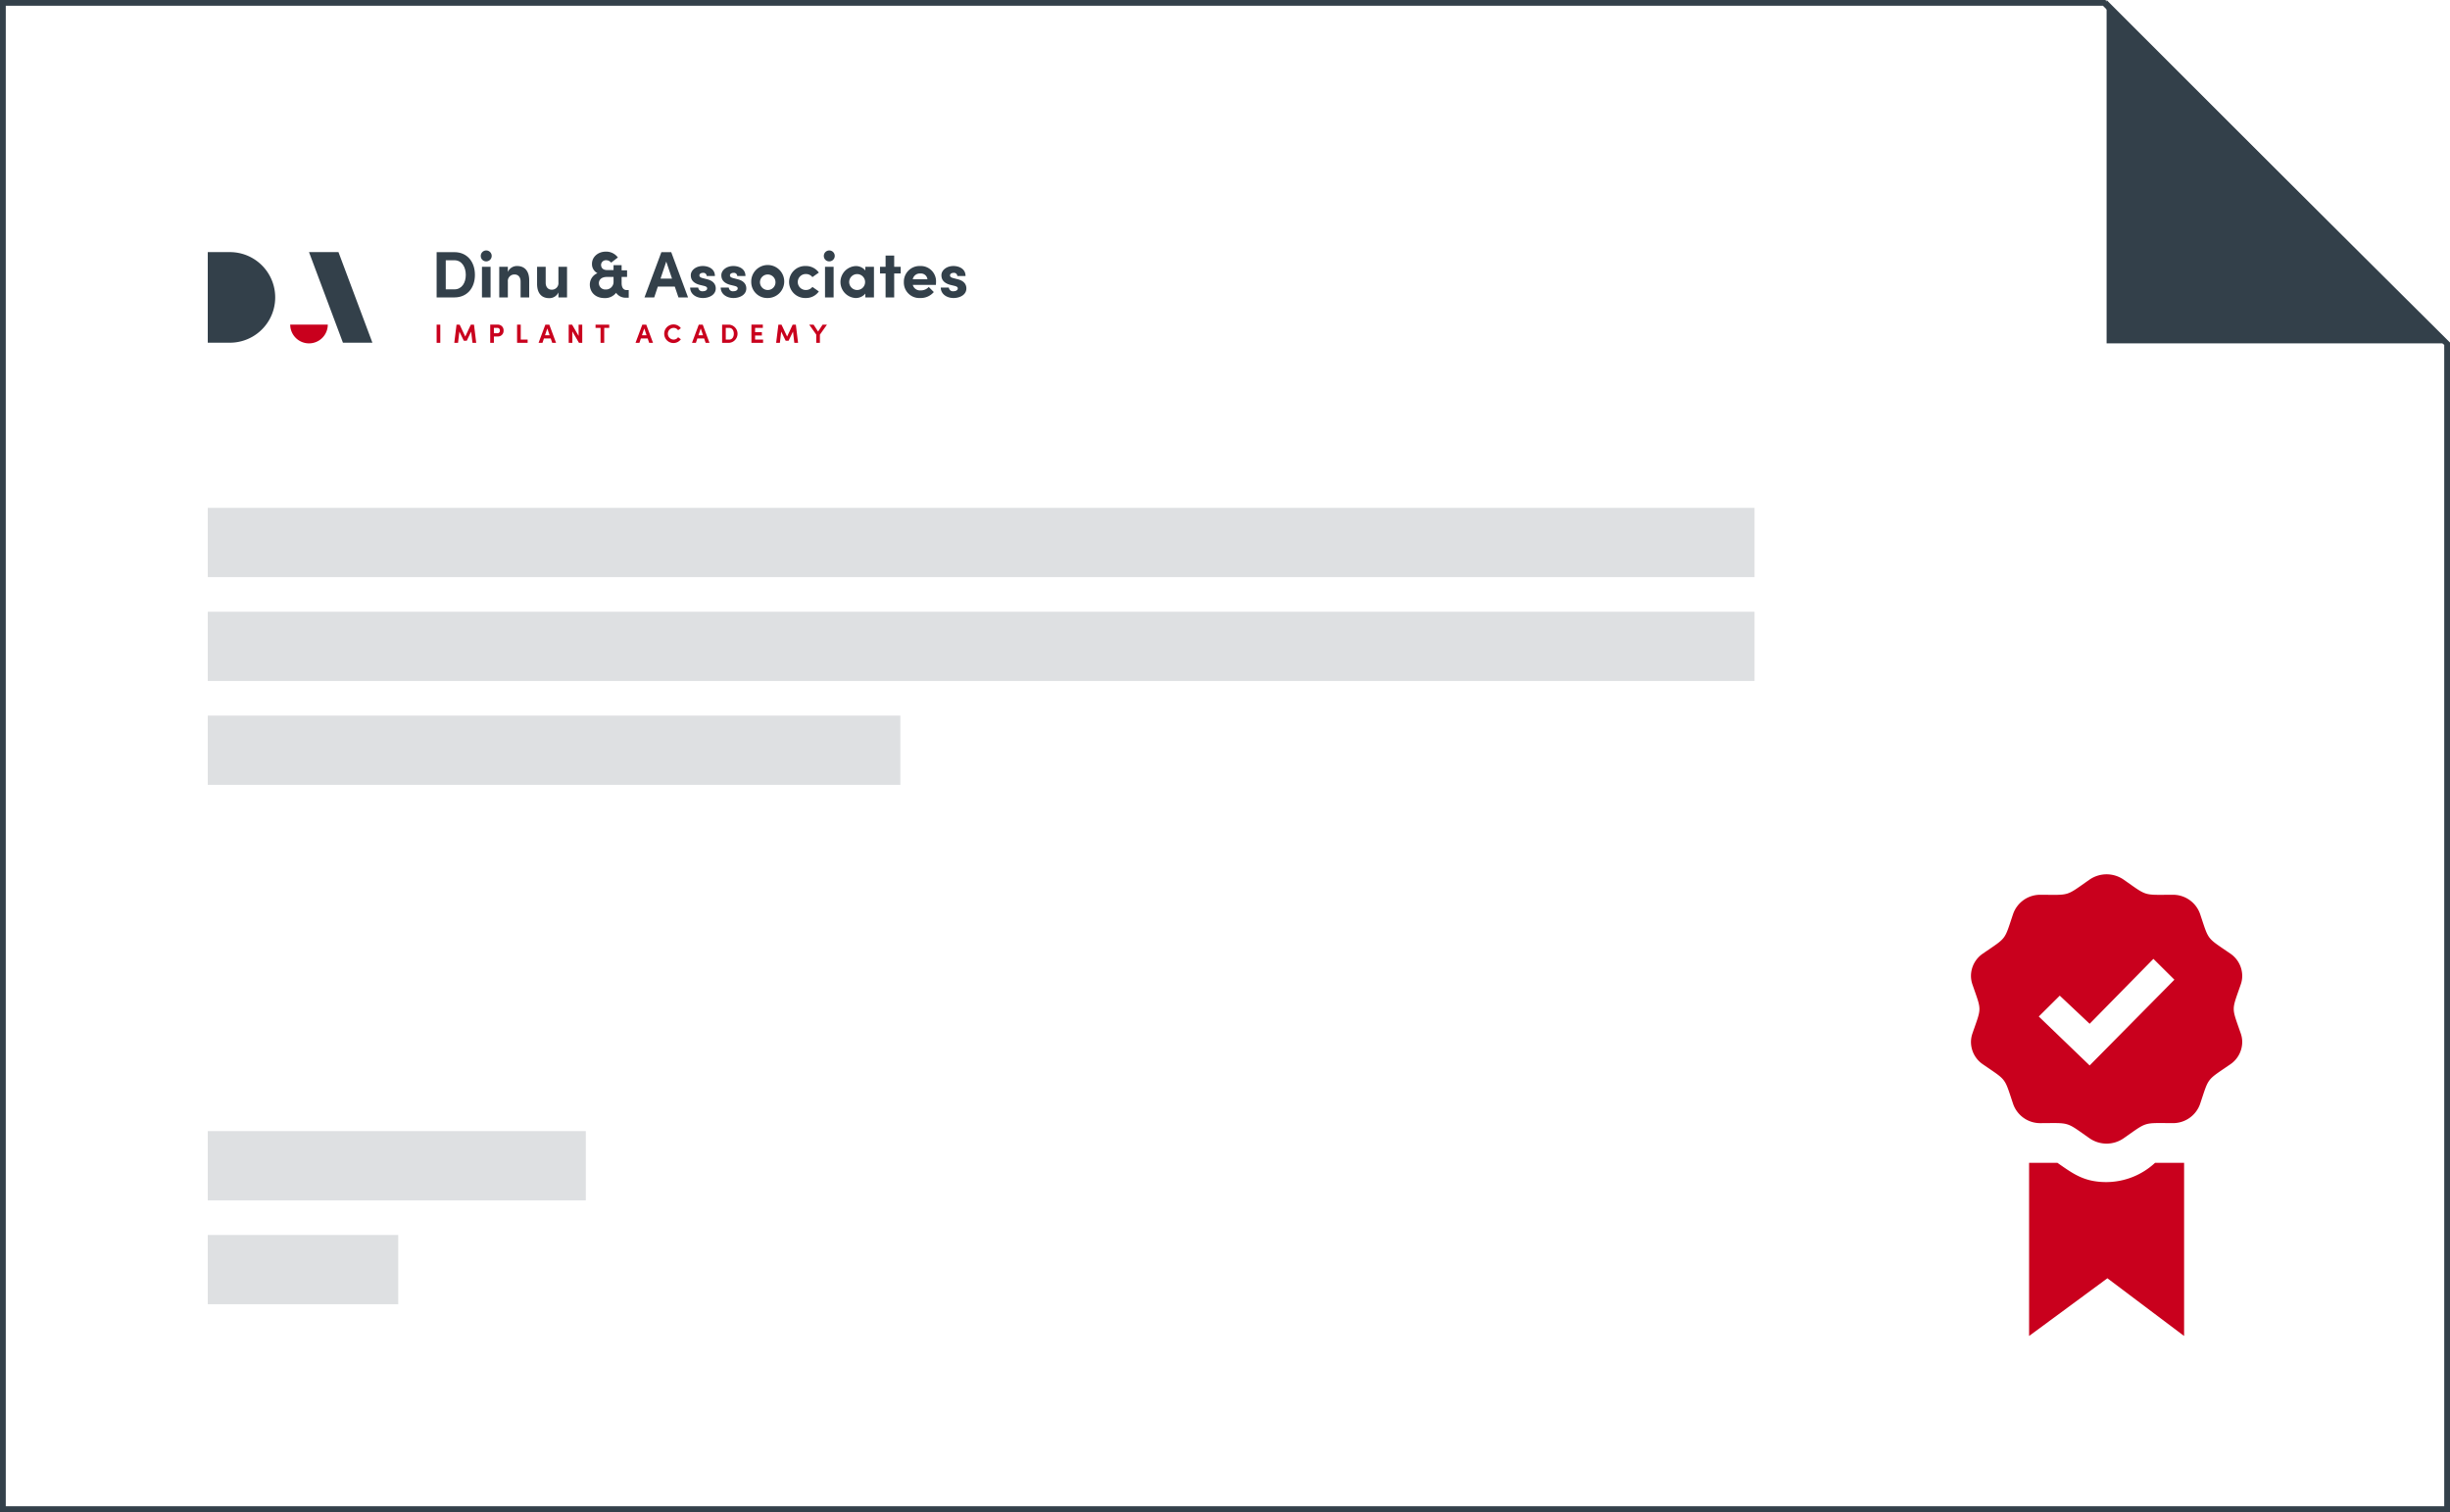 <svg xmlns="http://www.w3.org/2000/svg" width="849" height="524" viewBox="0 0 849 524">
  <g id="Group_815" data-name="Group 815" transform="translate(-976 -4824)">
    <g id="Group_814" data-name="Group 814" transform="translate(0 42)">
      <g id="Path_1009" data-name="Path 1009" transform="translate(976 4782)" fill="rgba(255,255,255,0)">
        <path d="M 848 523 L 1 523 L 1 1 L 729.145 1 L 848 119.146 L 848 523 Z" stroke="none"/>
        <path d="M 2 2 L 2 522 L 847 522 L 847 119.562 L 728.733 2 L 2 2 M 0 0 L 729.558 0 L 849 118.73 L 849 524 L 0 524 L 0 0 Z" stroke="none" fill="#33404a"/>
      </g>
      <path id="iconmonstr-certificate-3" d="M68.786,100H78.857v60L52.282,140,25.143,160V100h9.823c5.573,3.88,9.272,6.667,17.034,6.667A24.961,24.961,0,0,0,68.786,100ZM98.5,55.18a8.963,8.963,0,0,1,.5,2.967,9.385,9.385,0,0,1-4.129,7.707c-8.433,5.8-7.319,4.34-10.488,13.78a9.939,9.939,0,0,1-9.494,6.6h-.027c-10.4-.033-8.588-.587-16.974,5.26a10.347,10.347,0,0,1-11.77.007c-8.386-5.853-6.58-5.293-16.974-5.26h-.027a9.918,9.918,0,0,1-9.487-6.6c-3.176-9.447-2.088-7.987-10.488-13.78A9.385,9.385,0,0,1,5,58.147a9.071,9.071,0,0,1,.5-2.96c3.243-9.407,3.25-7.593,0-17.033A9.14,9.14,0,0,1,5,35.187a9.386,9.386,0,0,1,4.136-7.713c8.4-5.787,7.312-4.32,10.488-13.78a9.924,9.924,0,0,1,9.487-6.6h.027c10.374.033,8.534.633,16.974-5.267a10.393,10.393,0,0,1,11.77,0c8.386,5.853,6.58,5.3,16.974,5.267h.027a9.933,9.933,0,0,1,9.494,6.6c3.176,9.44,2.061,7.98,10.488,13.78A9.375,9.375,0,0,1,99,35.18a8.936,8.936,0,0,1-.5,2.967c-3.243,9.4-3.256,7.593,0,17.033Zm-23-18.653-7.278-7.22L46.125,51.8,35.772,42.053,28.5,49.28,46.125,66.247Z" transform="translate(1654 5085)" fill="#c9001d"/>
      <g id="Group_785" data-name="Group 785" transform="translate(843.984 4032.781)">
        <g id="Group_658" data-name="Group 658" transform="translate(283.324 836.22)">
          <g id="Group_656" data-name="Group 656" transform="translate(0 25.439)">
            <g id="Group_655" data-name="Group 655">
              <path id="Path_901" data-name="Path 901" d="M345.457,881.718h1.269v6.3h-1.269Z" transform="translate(-345.457 -881.645)" fill="#c9001d"/>
              <path id="Path_902" data-name="Path 902" d="M362.674,888.014l-.456-3.9-1.536,3.189h-1l-1.553-3.189-.457,3.9h-1.3l.777-6.3h1.078l1.946,4.13,1.928-4.13h1.1l.768,6.3Z" transform="translate(-350.254 -881.645)" fill="#c9001d"/>
              <path id="Path_903" data-name="Path 903" d="M383.2,883.774a1.928,1.928,0,0,1-2.056,2.038h-1.3v2.2h-1.269v-6.3h2.568A1.942,1.942,0,0,1,383.2,883.774Zm-1.28,0a.829.829,0,0,0-.823-.932h-1.252V884.7h1.234A.829.829,0,0,0,381.922,883.774Z" transform="translate(-360.007 -881.645)" fill="#c9001d"/>
              <path id="Path_904" data-name="Path 904" d="M395.172,881.718h1.27v5.172h2.385v1.124h-3.655Z" transform="translate(-367.296 -881.645)" fill="#c9001d"/>
              <path id="Path_905" data-name="Path 905" d="M412.669,886.506h-2.358l-.5,1.508h-1.352l2.348-6.3h1.371l2.339,6.3h-1.333Zm-.384-1.106-.8-2.367-.8,2.367Z" transform="translate(-373.132 -881.645)" fill="#c9001d"/>
              <path id="Path_906" data-name="Path 906" d="M431.767,881.718v6.3h-1.142l-2.284-3.947v3.947h-1.27v-6.3h1.179l2.248,3.9v-3.9Z" transform="translate(-381.308 -881.645)" fill="#c9001d"/>
              <path id="Path_907" data-name="Path 907" d="M448.406,882.842H446.67v5.172H445.4v-5.172h-1.735v-1.124h4.742Z" transform="translate(-388.598 -881.645)" fill="#c9001d"/>
              <path id="Path_908" data-name="Path 908" d="M472.587,886.506h-2.358l-.5,1.508h-1.352l2.348-6.3h1.371l2.339,6.3H473.1ZM472.2,885.4l-.8-2.367-.8,2.367Z" transform="translate(-399.453 -881.645)" fill="#c9001d"/>
              <path id="Path_909" data-name="Path 909" d="M486.109,884.8a3.2,3.2,0,0,1,3.2-3.217,3.128,3.128,0,0,1,2.568,1.307l-.968.7a1.85,1.85,0,0,0-1.554-.813,2.029,2.029,0,0,0-.009,4.057,1.839,1.839,0,0,0,1.563-.822l.968.713a3.152,3.152,0,0,1-2.568,1.307A3.2,3.2,0,0,1,486.109,884.8Z" transform="translate(-407.243 -881.588)" fill="#c9001d"/>
              <path id="Path_910" data-name="Path 910" d="M507.486,886.506h-2.358l-.5,1.508h-1.352l2.348-6.3h1.37l2.339,6.3H508ZM507.1,885.4l-.8-2.367-.8,2.367Z" transform="translate(-414.783 -881.645)" fill="#c9001d"/>
              <path id="Path_911" data-name="Path 911" d="M521.887,881.718h2.467a3.163,3.163,0,0,1,0,6.3h-2.467Zm2.467,5.172c1.051,0,1.59-.932,1.59-2.01s-.539-2.038-1.59-2.038h-1.2v4.048Z" transform="translate(-422.96 -881.645)" fill="#c9001d"/>
              <path id="Path_912" data-name="Path 912" d="M544.042,886.89v1.124h-4.03v-6.3h3.947v1.124h-2.677v1.5h2.348v1.142h-2.348v1.407Z" transform="translate(-430.922 -881.645)" fill="#c9001d"/>
              <path id="Path_913" data-name="Path 913" d="M561.581,888.014l-.456-3.9-1.535,3.189h-1l-1.553-3.189-.457,3.9h-1.3l.777-6.3h1.078l1.946,4.13,1.928-4.13h1.1l.768,6.3Z" transform="translate(-437.631 -881.645)" fill="#c9001d"/>
              <path id="Path_914" data-name="Path 914" d="M581.868,881.718l-2.449,3.454v2.842h-1.271v-2.86l-2.439-3.436h1.517l1.553,2.394,1.581-2.394Z" transform="translate(-446.604 -881.645)" fill="#c9001d"/>
            </g>
          </g>
          <g id="Group_657" data-name="Group 657">
            <path id="Path_915" data-name="Path 915" d="M345.457,836.91H351.6c4.508,0,7.126,3.414,7.126,7.876,0,4.44-2.619,7.809-7.126,7.809h-6.146ZM351.6,849.8c2.619,0,3.961-2.322,3.961-5.009s-1.343-5.076-3.961-5.076h-2.982V849.8Z" transform="translate(-345.457 -836.523)" fill="#33404a"/>
            <path id="Path_916" data-name="Path 916" d="M372.739,838a1.892,1.892,0,1,1,1.89,1.8A1.852,1.852,0,0,1,372.739,838Zm.41,3.688h2.982v10.609h-2.982Z" transform="translate(-357.442 -836.22)" fill="#33404a"/>
            <path id="Path_917" data-name="Path 917" d="M394.529,850.53v5.828h-2.982v-5.509c0-1.685-1-2.436-2.026-2.436a2.264,2.264,0,0,0-2.39,2.5v5.441h-2.982V845.75h2.982v1.776a3.413,3.413,0,0,1,3.187-2.049C393.1,845.476,394.552,847.343,394.529,850.53Z" transform="translate(-362.453 -840.286)" fill="#33404a"/>
            <path id="Path_918" data-name="Path 918" d="M417.914,845.964v10.609h-2.982v-1.73a3.421,3.421,0,0,1-3.188,1.981c-2.777,0-4.234-1.844-4.212-5.032v-5.828h2.982v5.509c0,1.662,1,2.413,2.026,2.413a2.257,2.257,0,0,0,2.39-2.481v-5.441Z" transform="translate(-372.726 -840.5)" fill="#33404a"/>
            <path id="Path_919" data-name="Path 919" d="M453.612,849.9v2.64h-.8a3.967,3.967,0,0,1-3.575-1.684,4.785,4.785,0,0,1-4.052,1.821c-3.1,0-5.054-2.026-5.054-4.69a4.282,4.282,0,0,1,2.641-3.938,3.494,3.494,0,0,1-1.89-3.278c0-2.231,1.957-4.189,4.827-4.189a5.02,5.02,0,0,1,4.143,2.026l-2.345,1.8a2.084,2.084,0,0,0-1.707-.842,1.669,1.669,0,0,0-1.775,1.548c0,.819.364,1.867,2.208,1.867h2.117v-1.707h2.8v1.8h1.889v2.276h-1.889v2.14c0,1.457.569,2.414,1.753,2.414Zm-5.258-2.869V845.35h-2.231c-2.14,0-2.892,1.138-2.846,2.253A2.188,2.188,0,0,0,445.6,849.7,2.6,2.6,0,0,0,448.353,847.034Z" transform="translate(-387.048 -836.38)" fill="#33404a"/>
            <path id="Path_920" data-name="Path 920" d="M484.408,848.839h-5.873l-1.252,3.756h-3.37l5.851-15.685h3.415l5.828,15.685h-3.324Zm-.956-2.755-2-5.9-1.981,5.9Z" transform="translate(-401.886 -836.523)" fill="#33404a"/>
            <path id="Path_921" data-name="Path 921" d="M502.131,852.943h2.8a1.392,1.392,0,0,0,1.571,1.275c.866,0,1.526-.364,1.526-.979,0-.455-.364-.682-1.161-.888l-1.411-.341c-2.732-.729-3.1-2.253-3.1-3.369,0-1.64,1.707-3.165,4.166-3.165,1.935,0,4.212.957,4.189,3.461h-2.846a1.15,1.15,0,0,0-1.3-1.093c-.682,0-1.229.341-1.229.888,0,.5.455.752,1.047.911l1.753.455c2.55.684,2.868,2.277,2.868,3.142,0,2.232-2.276,3.324-4.462,3.324C504.317,856.563,502.154,855.289,502.131,852.943Z" transform="translate(-414.282 -840.286)" fill="#33404a"/>
            <path id="Path_922" data-name="Path 922" d="M521.01,852.943h2.8a1.392,1.392,0,0,0,1.571,1.275c.865,0,1.525-.364,1.525-.979,0-.455-.364-.682-1.161-.888l-1.411-.341c-2.732-.729-3.1-2.253-3.1-3.369,0-1.64,1.707-3.165,4.166-3.165,1.935,0,4.212.957,4.189,3.461h-2.846a1.15,1.15,0,0,0-1.3-1.093c-.683,0-1.229.341-1.229.888,0,.5.455.752,1.047.911l1.752.455c2.55.684,2.869,2.277,2.869,3.142,0,2.232-2.276,3.324-4.462,3.324C523.2,856.563,521.032,855.289,521.01,852.943Z" transform="translate(-422.575 -840.286)" fill="#33404a"/>
            <path id="Path_923" data-name="Path 923" d="M539.888,851.032a5.718,5.718,0,1,1,5.714,5.531A5.525,5.525,0,0,1,539.888,851.032Zm8.4,0a2.687,2.687,0,1,0-2.687,2.754A2.658,2.658,0,0,0,548.289,851.032Z" transform="translate(-430.868 -840.286)" fill="#33404a"/>
            <path id="Path_924" data-name="Path 924" d="M563.274,851.009a5.563,5.563,0,0,1,5.828-5.533,5.443,5.443,0,0,1,4.485,2.277l-2.231,1.57a2.817,2.817,0,0,0-2.231-1.07,2.767,2.767,0,1,0,0,5.532,2.819,2.819,0,0,0,2.231-1.07l2.231,1.571a5.385,5.385,0,0,1-4.485,2.276A5.581,5.581,0,0,1,563.274,851.009Z" transform="translate(-441.141 -840.286)" fill="#33404a"/>
            <path id="Path_925" data-name="Path 925" d="M584.752,838a1.892,1.892,0,1,1,1.89,1.8A1.852,1.852,0,0,1,584.752,838Zm.41,3.688h2.982v10.609h-2.982Z" transform="translate(-450.576 -836.22)" fill="#33404a"/>
            <path id="Path_926" data-name="Path 926" d="M606.633,845.768v10.609h-2.982v-1.32a4.328,4.328,0,0,1-3.414,1.525,5.542,5.542,0,0,1,0-11.064,4.2,4.2,0,0,1,3.414,1.525v-1.274Zm-3.073,5.282a2.755,2.755,0,1,0-2.755,2.754A2.743,2.743,0,0,0,603.56,851.05Z" transform="translate(-455.088 -840.304)" fill="#33404a"/>
            <path id="Path_927" data-name="Path 927" d="M626.636,845.214h-2.254v8.309H621.4v-8.309h-1.934v-2.3H621.4v-3.893h2.982v3.893h2.254Z" transform="translate(-465.825 -837.45)" fill="#33404a"/>
            <path id="Path_928" data-name="Path 928" d="M645.312,852.01H637.3a2.583,2.583,0,0,0,2.755,1.913,3.688,3.688,0,0,0,2.777-1.184l1.753,1.753a5.934,5.934,0,0,1-4.735,2.072,5.356,5.356,0,0,1-5.646-5.509,5.434,5.434,0,0,1,5.646-5.578,5.293,5.293,0,0,1,5.51,5.4C645.358,851.168,645.335,851.532,645.312,852.01Zm-2.936-1.935a2.253,2.253,0,0,0-2.482-2,2.448,2.448,0,0,0-2.6,2Z" transform="translate(-472.299 -840.286)" fill="#33404a"/>
            <path id="Path_929" data-name="Path 929" d="M657.019,852.943h2.8a1.392,1.392,0,0,0,1.571,1.275c.866,0,1.526-.364,1.526-.979,0-.455-.364-.682-1.161-.888l-1.411-.341c-2.732-.729-3.1-2.253-3.1-3.369,0-1.64,1.708-3.165,4.166-3.165,1.935,0,4.212.957,4.19,3.461h-2.847a1.15,1.15,0,0,0-1.3-1.093c-.682,0-1.229.341-1.229.888,0,.5.455.752,1.047.911l1.753.455c2.55.684,2.869,2.277,2.869,3.142,0,2.232-2.276,3.324-4.462,3.324C659.2,856.563,657.042,855.289,657.019,852.943Z" transform="translate(-482.321 -840.286)" fill="#33404a"/>
          </g>
        </g>
        <g id="Group_659" data-name="Group 659" transform="translate(204.016 836.59)">
          <path id="Path_930" data-name="Path 930" d="M211.683,836.879a15.7,15.7,0,1,1,0,31.4h-7.667v-31.4Z" transform="translate(-204.016 -836.879)" fill="#33404a"/>
          <path id="Path_931" data-name="Path 931" d="M288.549,868.279h-10.21l-11.758-31.4h10.21Z" transform="translate(-231.5 -836.879)" fill="#33404a"/>
          <path id="Path_932" data-name="Path 932" d="M261.479,888.189a6.51,6.51,0,0,0,6.51-6.51H254.969A6.511,6.511,0,0,0,261.479,888.189Z" transform="translate(-226.399 -856.559)" fill="#c9001d"/>
        </g>
      </g>
      <g id="Group_812" data-name="Group 812" transform="translate(0 44)">
        <rect id="Rectangle_283" data-name="Rectangle 283" width="240" height="24" transform="translate(1048 4986)" fill="#dee0e2"/>
        <rect id="Rectangle_282" data-name="Rectangle 282" width="536" height="24" transform="translate(1048 4950)" fill="#dee0e2"/>
        <rect id="Rectangle_281" data-name="Rectangle 281" width="536" height="24" transform="translate(1048 4914)" fill="#dee0e2"/>
      </g>
      <g id="Group_813" data-name="Group 813" transform="translate(0 3)">
        <rect id="Rectangle_284" data-name="Rectangle 284" width="131" height="24" transform="translate(1048 5171)" fill="#dee0e2"/>
        <rect id="Rectangle_285" data-name="Rectangle 285" width="66" height="24" transform="translate(1048 5207)" fill="#dee0e2"/>
      </g>
      <path id="Path_1008" data-name="Path 1008" d="M0,0,119,119H0Z" transform="translate(1706 4782)" fill="#33404a"/>
    </g>
  </g>
</svg>
